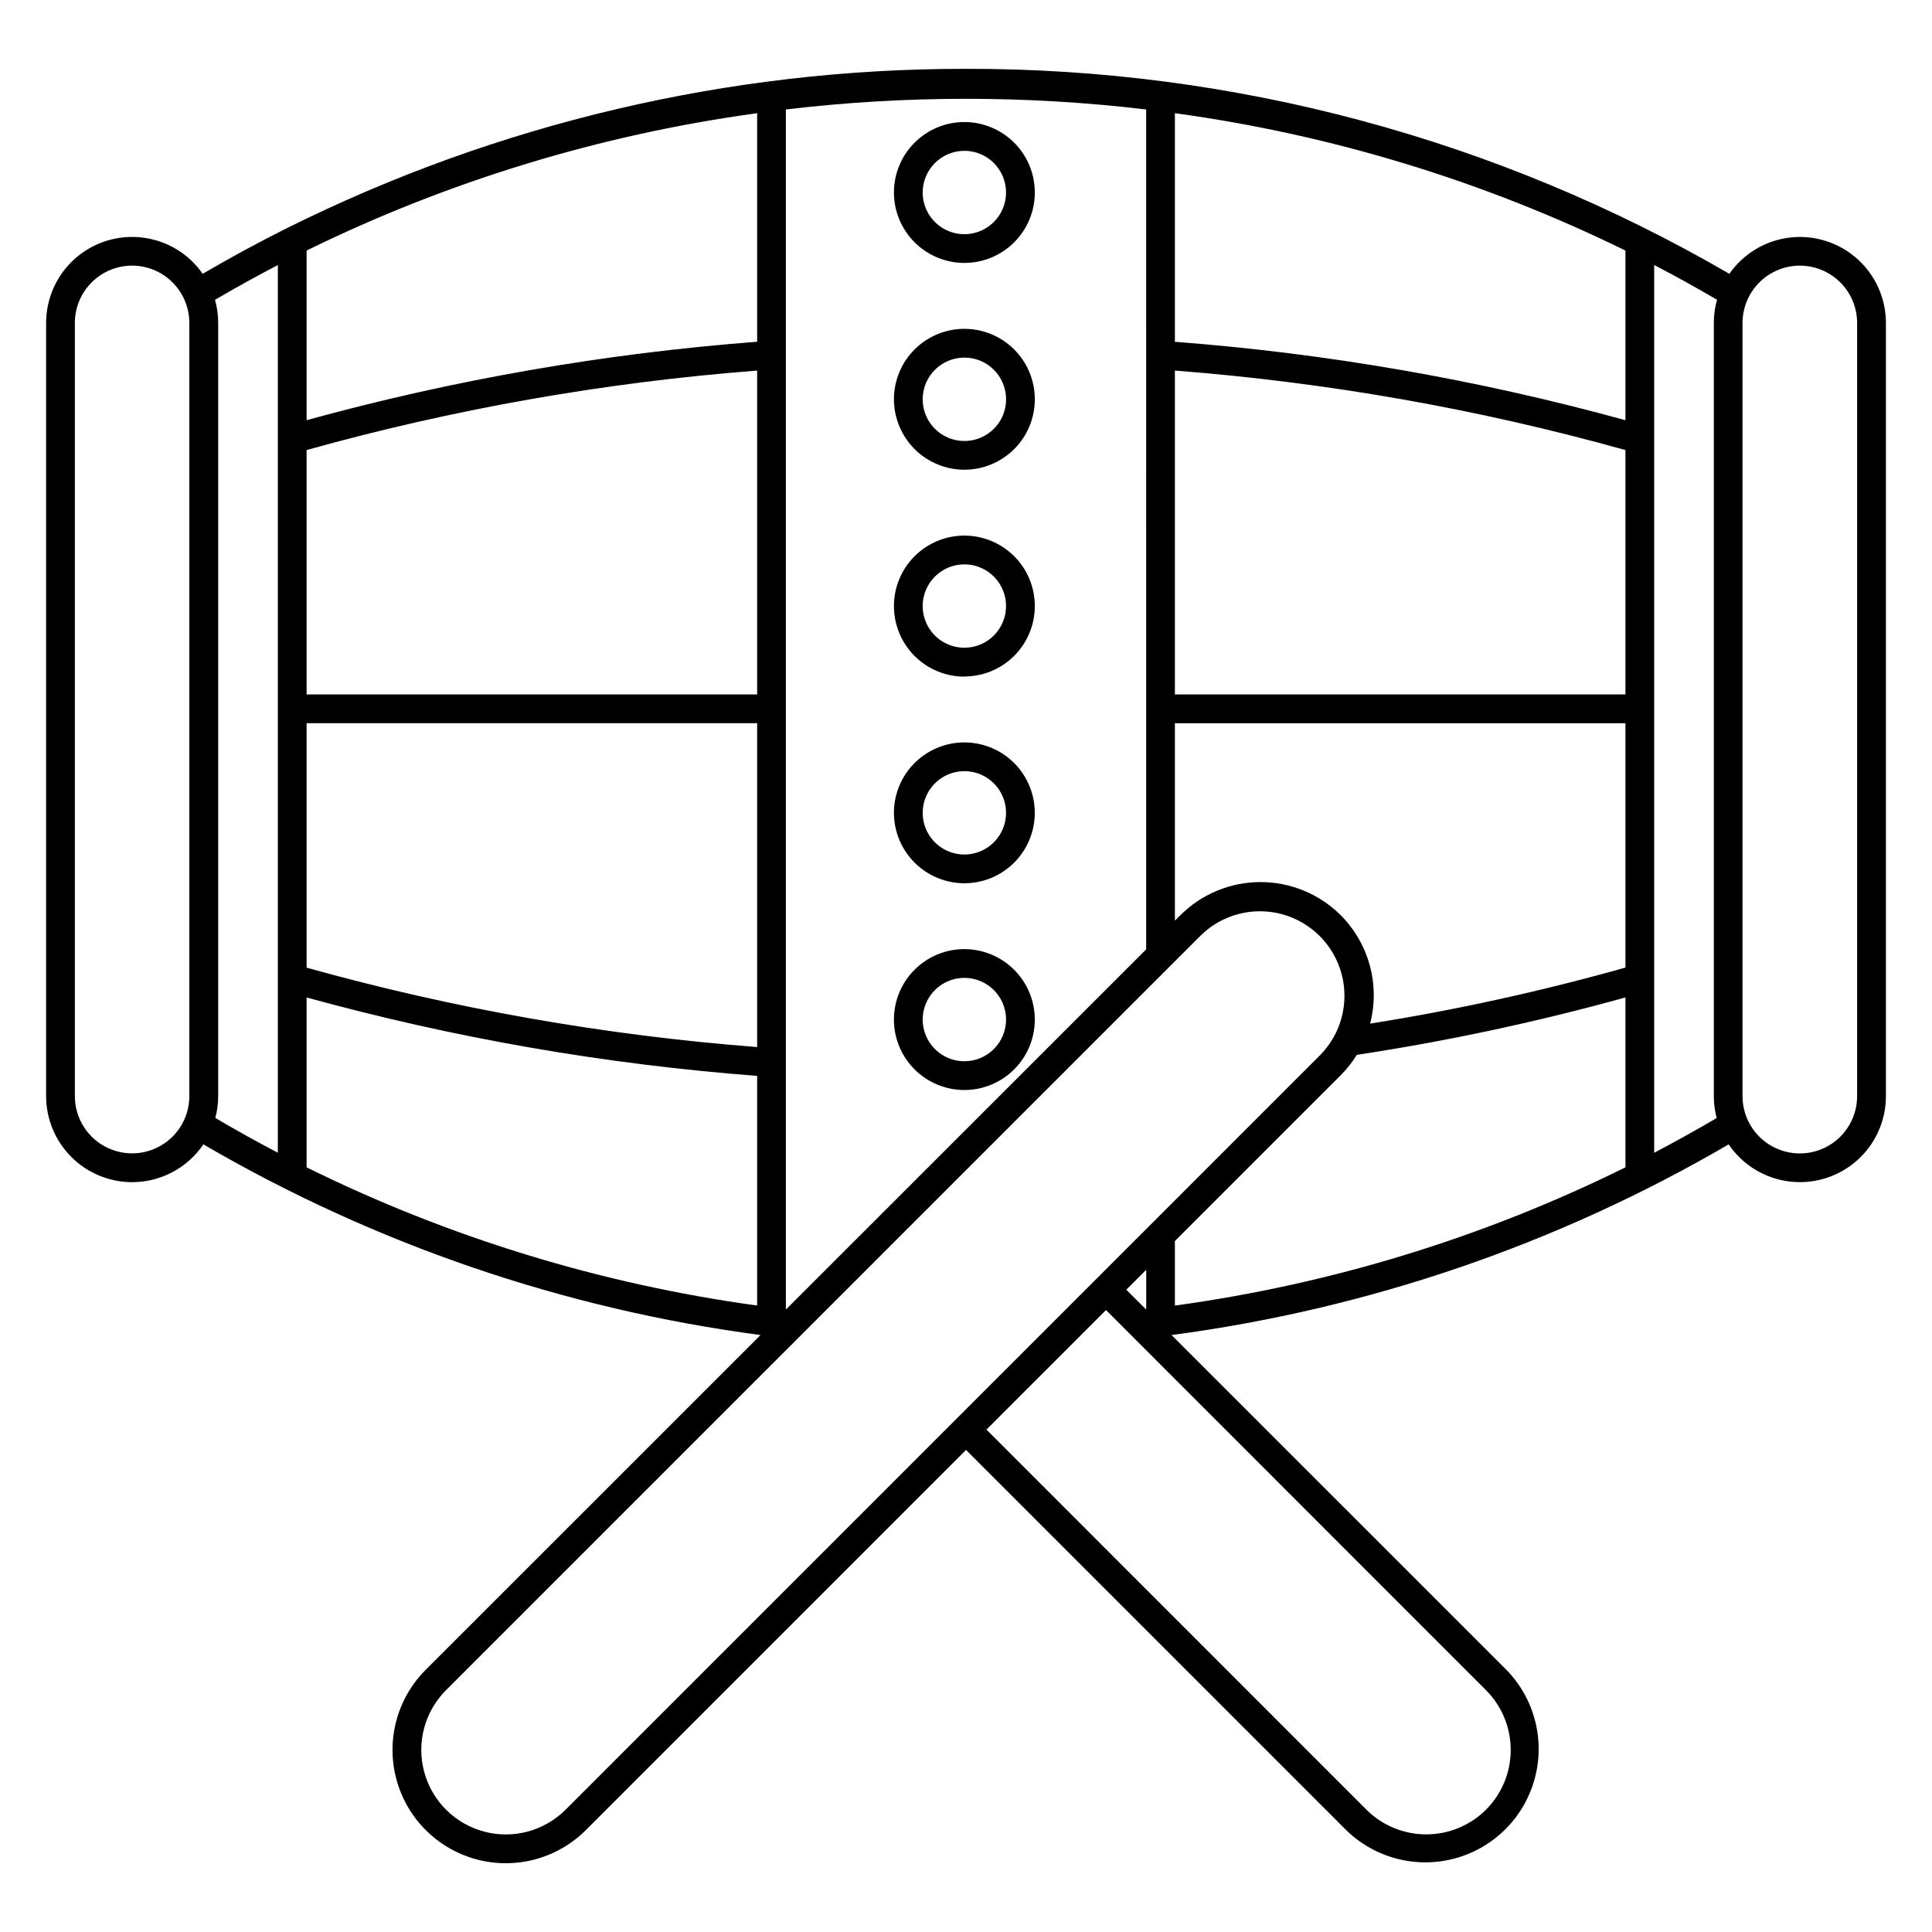 <?xml version="1.0" encoding="UTF-8"?>
<!-- The Best Svg Icon site in the world: iconSvg.co, Visit us! https://iconsvg.co -->
<svg fill="#000000" width="800px" height="800px" version="1.1" viewBox="144 144 512 512" xmlns="http://www.w3.org/2000/svg">
 <path d="m399.57 425.24c-4.465 0-8.492-2.691-10.203-6.816-1.711-4.129-0.766-8.879 2.394-12.039 3.16-3.16 7.91-4.106 12.039-2.394 4.125 1.711 6.816 5.738 6.816 10.207-0.004 6.098-4.945 11.039-11.047 11.043zm0-29.715c-4.949 0-9.699 1.965-13.199 5.465-3.504 3.5-5.473 8.25-5.473 13.203 0 4.949 1.965 9.699 5.465 13.199 3.5 3.504 8.25 5.469 13.203 5.473 4.949 0 9.699-1.969 13.199-5.469 3.504-3.5 5.469-8.25 5.469-13.199-0.004-4.949-1.973-9.695-5.469-13.195-3.5-3.5-8.246-5.469-13.195-5.477zm0-47.164v0.004c4.469 0 8.496 2.695 10.203 6.82 1.707 4.129 0.762 8.879-2.398 12.035-3.16 3.16-7.91 4.106-12.035 2.394-4.129-1.711-6.82-5.738-6.82-10.207 0.012-6.098 4.953-11.035 11.051-11.043zm0 29.707v0.004c4.949 0 9.695-1.969 13.195-5.469s5.465-8.246 5.465-13.195c-0.004-4.949-1.969-9.699-5.469-13.195-3.5-3.5-8.246-5.465-13.195-5.465-4.949 0-9.699 1.965-13.195 5.465-3.5 3.5-5.469 8.246-5.469 13.195 0.008 4.949 1.973 9.695 5.473 13.195 3.504 3.5 8.246 5.465 13.195 5.469zm0-84.512v0.008c4.469 0 8.496 2.691 10.203 6.82 1.707 4.129 0.762 8.879-2.398 12.035-3.16 3.16-7.91 4.102-12.035 2.394-4.129-1.711-6.82-5.738-6.82-10.207 0.012-6.098 4.953-11.039 11.051-11.043zm0 29.715v0.004c4.957 0 9.707-1.969 13.207-5.473 3.5-3.504 5.465-8.254 5.461-13.207-0.004-4.957-1.973-9.703-5.481-13.203-3.508-3.5-8.262-5.461-13.215-5.453-4.953 0.008-9.699 1.984-13.195 5.496-3.496 3.508-5.457 8.262-5.445 13.215 0.008 4.949 1.977 9.695 5.477 13.195 3.5 3.496 8.246 5.469 13.191 5.473zm0-84.512v0.008c4.473 0 8.504 2.691 10.211 6.824 1.711 4.129 0.766 8.883-2.398 12.043-3.16 3.16-7.914 4.106-12.043 2.391-4.129-1.711-6.82-5.742-6.82-10.211 0.012-6.102 4.953-11.043 11.051-11.047zm0 29.715v0.008c4.953 0 9.699-1.969 13.203-5.469 3.5-3.5 5.465-8.25 5.465-13.199 0-4.953-1.965-9.703-5.465-13.203-3.504-3.5-8.25-5.469-13.203-5.469-4.949 0-9.699 1.969-13.199 5.469s-5.469 8.25-5.469 13.203c0.008 4.949 1.973 9.695 5.473 13.195s8.246 5.465 13.195 5.473zm0-84.512v0.008c4.469 0.004 8.496 2.695 10.203 6.824 1.707 4.125 0.762 8.875-2.398 12.035-3.16 3.156-7.91 4.102-12.035 2.391-4.129-1.711-6.82-5.738-6.82-10.203 0.012-6.102 4.953-11.039 11.051-11.047zm0 29.707v0.008c4.953 0 9.703-1.965 13.203-5.469 3.5-3.5 5.469-8.25 5.465-13.199 0-4.953-1.965-9.699-5.469-13.199-3.5-3.504-8.25-5.469-13.199-5.469-4.953 0.004-9.703 1.969-13.203 5.473-3.5 3.5-5.465 8.25-5.465 13.203 0.008 4.949 1.973 9.695 5.473 13.191 3.504 3.5 8.246 5.469 13.195 5.469zm-235.73 15.887c0.008-4.019 1.609-7.871 4.449-10.715 2.844-2.844 6.695-4.445 10.719-4.453 4.019 0.008 7.875 1.609 10.715 4.449 2.844 2.844 4.445 6.699 4.453 10.719v204.93c0 5.418-2.891 10.426-7.586 13.133-4.691 2.711-10.473 2.711-15.168 0-4.691-2.707-7.582-7.715-7.582-13.133zm53.793-15.32v235.25c-5.586-2.926-11.109-5.996-16.57-9.211l-0.004 0.004c0.504-1.895 0.762-3.848 0.762-5.809v-204.91c-0.004-2.066-0.285-4.121-0.84-6.109 5.481-3.207 11.035-6.277 16.652-9.211zm230.11-41.227c-31.715-3.769-63.766-3.769-95.48 0v317.95h0.094l95.387-95.363zm151.2 267.28c-5.469 3.203-10.992 6.273-16.57 9.211v-235.27c5.625 2.926 11.176 5.996 16.66 9.211h-0.004c-0.559 1.988-0.848 4.043-0.848 6.109v204.95c-0.004 1.961 0.254 3.91 0.762 5.805zm22.043-225.9v0.004c4.019 0.008 7.875 1.609 10.719 4.453 2.84 2.844 4.441 6.695 4.449 10.715v204.93c0 5.422-2.894 10.438-7.59 13.148-4.699 2.711-10.488 2.711-15.188 0-4.695-2.711-7.59-7.727-7.59-13.148v-204.93c0.012-4.019 1.613-7.871 4.453-10.711 2.844-2.844 6.695-4.445 10.715-4.457zm-83.184 409.2c-4.207 4.188-9.902 6.539-15.84 6.539s-11.633-2.352-15.84-6.539l-100.7-100.73 31.68-31.68 100.7 100.73c4.199 4.203 6.555 9.902 6.555 15.84 0 5.941-2.356 11.637-6.555 15.84zm-82.445-287.93h119.4v64.758c-22.246 6.266-44.84 11.227-67.664 14.855 2.672-10.293-0.297-21.23-7.809-28.754-5.641-5.613-13.273-8.762-21.23-8.762-7.953 0-15.586 3.148-21.227 8.762l-1.469 1.461zm119.4-80.301c-39.039-10.746-79.023-17.703-119.4-20.781v-60.586c41.488 5.688 81.797 17.98 119.4 36.406v44.965zm-119.4-13.141v85.82h119.4v-64.77c-39.016-10.898-79.008-17.949-119.4-21.059zm0 230.68v17.094c41.516-5.695 81.832-18.066 119.4-36.633v-45.027c-23.402 6.492-47.172 11.574-71.184 15.215-1.219 1.965-2.66 3.781-4.289 5.418l-43.922 43.918zm-7.68 18.078-5.195-5.191 5.281-5.277v10.457h-0.086zm-153.79 132.61 200-200.01c5.57-5.676 7.711-13.879 5.625-21.551-2.082-7.676-8.078-13.668-15.75-15.75-7.676-2.082-15.879 0.059-21.555 5.629l-200 200c-5.66 5.66-7.871 13.906-5.797 21.637 2.07 7.731 8.109 13.77 15.84 15.844 7.731 2.07 15.977-0.141 21.637-5.801zm-68.633-215.25c39.039 10.75 79.027 17.711 119.4 20.781v60.867c-41.512-5.703-81.832-18.07-119.4-36.629zm119.4-173.77c-40.375 3.078-80.359 10.039-119.4 20.785v-44.961c37.602-18.434 77.914-30.723 119.4-36.395zm-119.4 101.09h119.4v85.82c-40.391-3.106-80.383-10.152-119.4-21.039zm119.4-7.621v-85.828c-40.391 3.109-80.383 10.164-119.4 21.059v64.77zm-165.63 129.25c7.562-0.004 14.633-3.754 18.875-10.016 45.379 26.469 95.57 43.645 147.65 50.527l-88.734 88.719c-7.586 7.586-10.547 18.641-7.769 29.004 2.773 10.359 10.867 18.453 21.23 21.23 10.359 2.773 21.414-0.188 29-7.773l100.73-100.73 100.73 100.73c7.613 7.445 18.602 10.305 28.875 7.512 10.277-2.797 18.305-10.82 21.098-21.098 2.797-10.273-0.059-21.262-7.504-28.875l-88.738-88.719c52.082-6.879 102.27-24.055 147.65-50.527 3.672 5.422 9.5 9 15.992 9.828 6.496 0.828 13.035-1.176 17.949-5.504 4.914-4.324 7.731-10.555 7.731-17.102v-204.93c-0.008-6.508-2.797-12.703-7.664-17.023-4.871-4.32-11.355-6.352-17.816-5.582-6.465 0.77-12.289 4.266-16.012 9.605-61.426-35.707-131.23-54.453-202.29-54.32h-0.488c-62.312-0.012-123.77 14.457-179.54 42.254l-0.094 0.039c-7.508 3.766-14.898 7.773-22.168 12.02-3.719-5.344-9.547-8.84-16.012-9.609-6.465-0.77-12.949 1.262-17.82 5.582-4.867 4.32-7.656 10.52-7.664 17.031v204.94c0.012 6.043 2.418 11.836 6.691 16.109 4.273 4.273 10.066 6.676 16.109 6.684z" fill-rule="evenodd"/>
</svg>